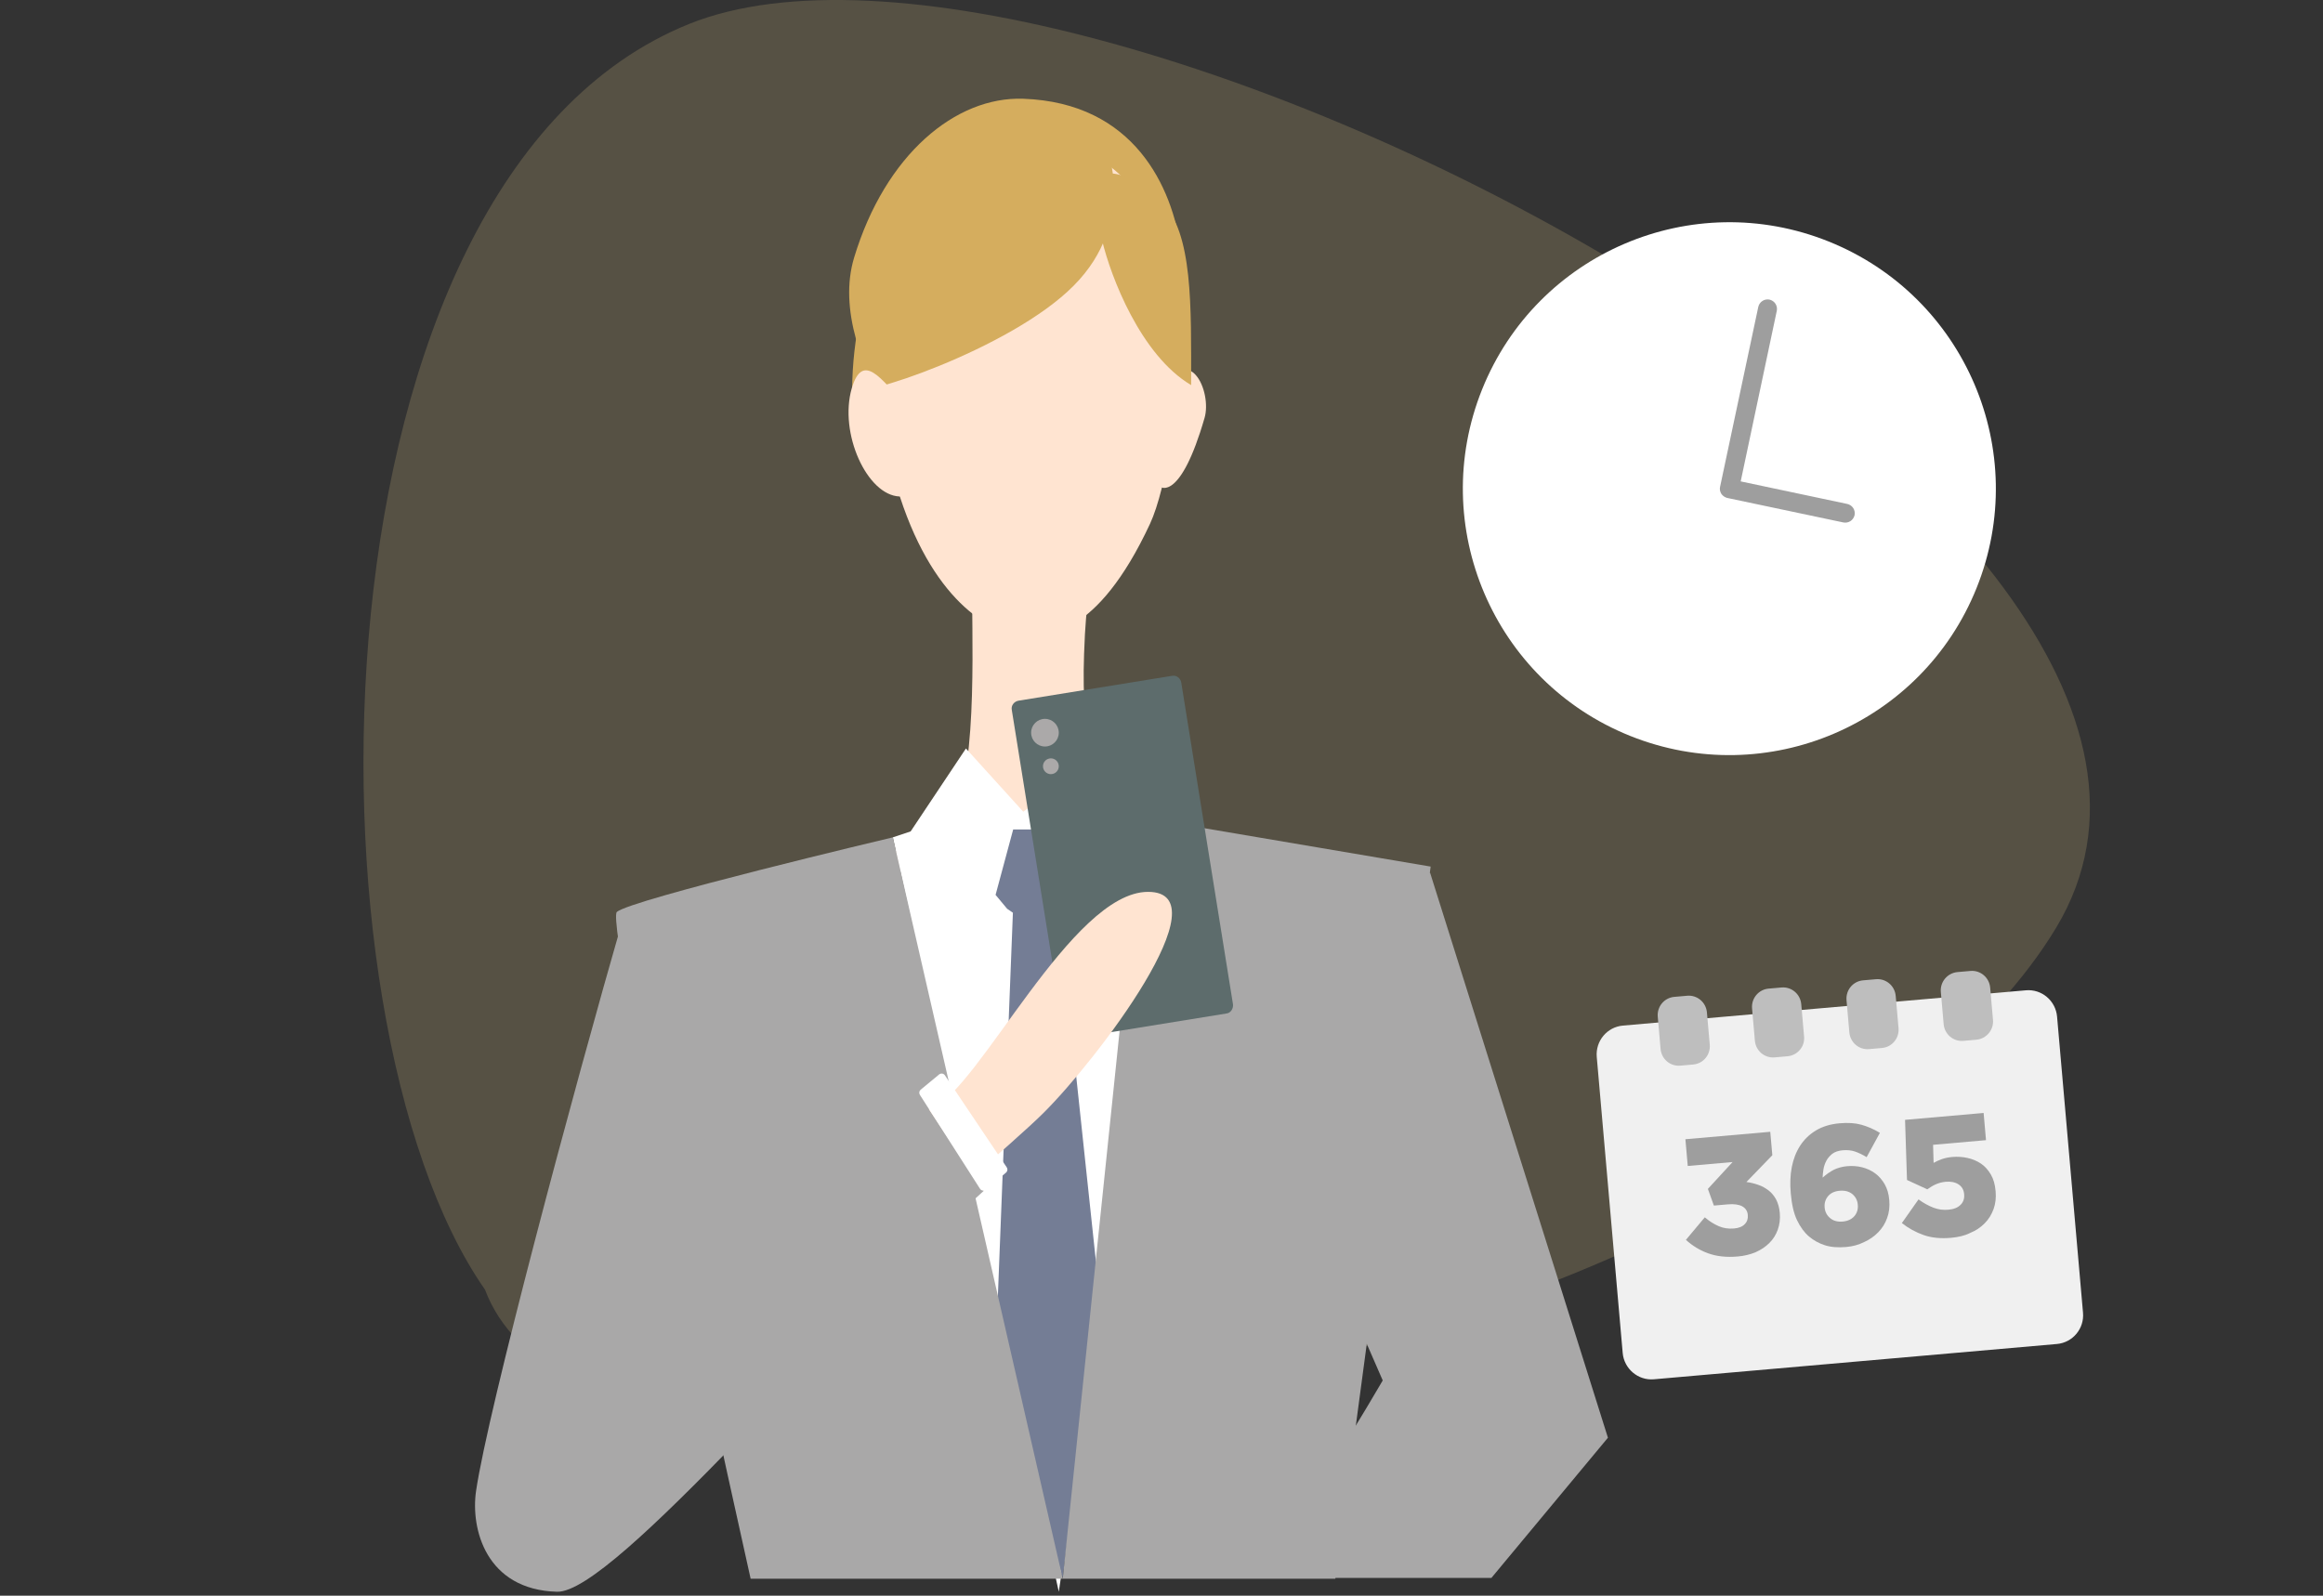 <svg width="588" height="404" viewBox="0 0 588 404" fill="none" xmlns="http://www.w3.org/2000/svg">
<rect x="0" y="0" width="588" height="404" fill="#333333" stroke="none"/>
<path opacity="0.3" d="M174.378 6.084C76.457 45.636 74.796 257.806 122.757 326.501C152.733 406.291 456.49 341.073 520.439 234.907C584.388 128.742 272.3 -33.468 174.378 6.084Z" fill="#A9986C"/>
<path d="M259 25C241.9 24.4 224.1 39.1 216.2 65.2C208.3 91.3 240 125 244 138.5C254 149.5 231.8 78.1 259 79C286.2 79.9 267 147 274 138.5C281 130 302.1 84.7 298.9 63C296.7 47.5 287.2 26 259 25Z" fill="#D5AD5E"/>
<path d="M227.8 125.8C236.8 153.4 251.8 160.7 259.3 161C264.6 161.2 277.6 161.6 291.1 132.6C299.2 115.1 308.6 38.1 263.7 36.3C223.4 34.6 213.4 81.5 227.8 125.8Z" fill="#FFE4D1"/>
<path d="M215.7 98.4C215.7 101.6 255.8 88.5 271.8 72.3C287.9 56.1 280 36.8 280 36.8C280 36.8 255 22.3 240.9 35.4C226.8 48.5 215.9 73.3 215.7 98.4Z" fill="#D5AD5E"/>
<path d="M229.1 102.5C223.1 96 218.4 88.9 215.6 98.3C212.3 109.7 219.5 125.4 227.7 125.7C236 126 229.1 102.5 229.1 102.5Z" fill="#FFE4D1"/>
<path d="M292.7 99.4C301.2 85.6 306.8 99.3 304.9 105.8C298.8 126.9 293.8 123.3 293.8 123.3C293.8 123.3 285.6 110.8 292.7 99.4Z" fill="#FFE4D1"/>
<path d="M246.1 148C245.8 156.4 247.8 195.2 241.3 204.6C234.6 214.1 219.8 218.2 219.8 218.2C219.8 218.2 243.1 225.4 256.4 225.9C269.7 226.4 290.6 222.3 290.6 222.3C290.6 222.3 272.8 210.3 274.4 165.6C274.9 150.6 276.2 148.6 276.2 148.6L246.1 148Z" fill="#FFE4D1"/>
<path d="M259 205.5L244.5 189.5L230.5 210.5L226 212L268 403L296 215L277 193L259 205.5Z" fill="white"/>
<path d="M252 226.565L256.458 210H264.253L268 231.082L278 325L269 399.5L252 343L256.385 231.082L254.923 230.078L252 226.565Z" fill="#747D95"/>
<path d="M341 217.1C341 217.1 393.9 338.5 393.9 354.7C393.9 370.9 379.1 381.5 360 354.7C341 327.9 335.7 289 335.7 289L341 217.1Z" fill="#FFE4D1"/>
<path d="M407 364L362 221L334 215.5L324.5 291L350 349.5C340 366.667 319.5 399.5 317.5 399.5H377.5L407 364Z" fill="#A9A8A8"/>
<path d="M226 212C226 212 159.331 227.8 156.131 230.9C152.931 234 190 399.7 190 399.7H338L362.131 219.4L289 207L269 399.7L226 212Z" fill="#A9A8A8"/>
<path d="M310.4 256.6L271.5 262.9C270.4 263.1 269.4 262.3 269.2 261.2L256.1 179.7C255.9 178.6 256.7 177.6 257.8 177.4L296.7 171.1C297.8 170.9 298.8 171.7 299 172.8L312.1 254.3C312.2 255.4 311.5 256.5 310.4 256.6Z" fill="#5D6C6C"/>
<path d="M142 337.8C142 337.8 223.9 285.6 235.9 280.6C247.9 275.7 271.2 225.8 290.6 225.8C310 225.8 277.7 268.3 264.1 281.8C250.6 295.3 148.9 381 138.1 383.9C127.3 386.8 142 337.8 142 337.8Z" fill="#FFE4D1"/>
<circle cx="264.5" cy="185.5" r="3.5" fill="#ABA9A9"/>
<circle cx="266" cy="194" r="2" fill="#ABA9A9"/>
<g clip-path="url(#clip0)">
<path d="M412.597 186.302C447.16 200.185 486.434 183.421 500.317 148.859C514.201 114.296 497.437 75.022 462.874 61.139C428.311 47.255 389.038 64.019 375.154 98.582C361.271 133.144 378.034 172.418 412.597 186.302Z" fill="white"/>
<path d="M436.841 125.947C436.372 125.758 436.006 125.43 435.709 125.038C435.382 124.498 435.234 123.849 435.391 123.232L445.057 77.709C445.349 76.42 446.585 75.601 447.89 75.853C449.18 76.144 449.999 77.38 449.746 78.685L440.607 121.879L467.577 127.586C468.867 127.877 469.686 129.114 469.434 130.419C469.143 131.708 467.906 132.527 466.601 132.275L437.326 126.096C437.115 126.057 436.998 126.01 436.841 125.947Z" fill="#9E9E9E"/>
</g>
<g clip-path="url(#clip1)">
<path d="M520.643 340.272L418.625 349.208C414.64 349.557 411.088 346.551 410.736 342.533L404.173 267.603C403.818 263.546 406.797 260.007 410.782 259.658L512.8 250.723C516.823 250.371 520.337 253.379 520.689 257.397L527.249 332.29C527.642 336.343 524.666 339.92 520.643 340.272Z" fill="#F0F0F0"/>
<path d="M428.587 269.513L425.323 269.799C422.78 270.022 420.55 268.135 420.325 265.571L419.612 257.42C419.387 254.856 421.255 252.61 423.798 252.387L427.062 252.101C429.605 251.878 431.836 253.765 432.06 256.329L432.774 264.481C432.999 267.045 431.13 269.291 428.587 269.513Z" fill="#BEBEBE"/>
<path d="M452.46 267.422L449.196 267.708C446.653 267.931 444.422 266.044 444.198 263.48L443.484 255.329C443.259 252.765 445.128 250.519 447.671 250.296L450.935 250.01C453.477 249.787 455.708 251.674 455.933 254.238L456.646 262.39C456.909 264.95 455.003 267.2 452.46 267.422Z" fill="#BEBEBE"/>
<path d="M476.37 265.328L473.106 265.614C470.563 265.837 468.333 263.95 468.108 261.386L467.394 253.235C467.17 250.67 469.038 248.424 471.581 248.202L474.845 247.916C477.388 247.693 479.618 249.58 479.843 252.144L480.557 260.295C480.781 262.859 478.913 265.105 476.37 265.328Z" fill="#BEBEBE"/>
<path d="M500.243 263.237L496.979 263.523C494.436 263.746 492.205 261.859 491.981 259.295L491.267 251.144C491.042 248.58 492.949 246.33 495.492 246.108L498.756 245.822C501.298 245.599 503.529 247.486 503.753 250.05L504.467 258.201C504.692 260.765 502.786 263.015 500.243 263.237Z" fill="#BEBEBE"/>
<path d="M439.881 318.115C436.997 318.368 434.486 318.087 432.353 317.309C430.22 316.532 428.36 315.384 426.739 313.906L431.517 308.205C432.674 309.183 433.848 309.929 435.04 310.441C436.233 310.954 437.512 311.15 438.916 311.027C440.093 310.924 441.018 310.573 441.613 309.943C442.246 309.309 442.486 308.555 442.405 307.637L442.399 307.56C442.315 306.603 441.83 305.875 440.986 305.409C440.104 304.946 438.904 304.781 437.31 304.921L433.819 305.227L432.301 301.002L438.552 294.207L427.204 295.201L426.611 288.428L448.092 286.546L448.612 292.478L442.054 299.261C443.137 299.397 444.154 299.655 445.102 299.997C446.087 300.334 446.935 300.839 447.713 301.426C448.494 302.052 449.096 302.809 449.597 303.729C450.06 304.653 450.385 305.742 450.499 307.044L450.506 307.12C450.64 308.651 450.454 310.017 449.995 311.33C449.533 312.604 448.83 313.745 447.879 314.677C446.931 315.647 445.774 316.404 444.413 317.024C443.011 317.61 441.513 317.973 439.881 318.115Z" fill="#9E9E9E"/>
<path d="M467.321 315.712C465.196 315.898 463.385 315.748 461.889 315.262C460.394 314.776 459.067 314.044 457.911 313.066C456.713 312.052 455.713 310.675 454.872 308.936C454.031 307.197 453.527 304.927 453.282 302.134L453.275 302.057C453.071 299.723 453.145 297.518 453.54 295.478C453.935 293.439 454.654 291.602 455.665 290.048C456.676 288.494 458.015 287.181 459.687 286.186C461.359 285.192 463.334 284.594 465.649 284.392C467.736 284.209 469.581 284.317 471.15 284.758C472.718 285.199 474.307 285.87 475.843 286.815L472.481 292.971C471.51 292.362 470.552 291.906 469.604 291.565C468.657 291.224 467.577 291.125 466.401 291.228C465.338 291.321 464.447 291.631 463.801 292.112C463.158 292.631 462.636 293.216 462.275 293.904C461.915 294.591 461.671 295.306 461.549 296.088C461.422 296.832 461.369 297.531 461.347 298.15C462.232 297.339 463.206 296.676 464.156 296.168C465.147 295.696 466.266 295.366 467.556 295.253C468.847 295.14 470.116 295.222 471.367 295.537C472.581 295.854 473.697 296.374 474.637 297.063C475.618 297.787 476.385 298.683 477.058 299.82C477.694 300.96 478.073 302.238 478.204 303.73L478.211 303.807C478.358 305.49 478.185 307.009 477.657 308.405C477.167 309.798 476.392 310.984 475.409 311.996C474.427 313.007 473.238 313.844 471.84 314.468C470.448 315.168 468.953 315.569 467.321 315.712ZM466.413 309.275C467.704 309.162 468.695 308.689 469.39 307.895C470.048 307.105 470.347 306.154 470.249 305.044L470.243 304.967C470.149 303.896 469.689 303.01 468.863 302.312C468.04 301.651 466.982 301.358 465.653 301.474C464.363 301.587 463.372 302.06 462.714 302.85C462.057 303.64 461.758 304.592 461.852 305.664L461.858 305.74C461.952 306.812 462.412 307.697 463.238 308.396C464.064 309.095 465.123 309.388 466.413 309.275Z" fill="#9E9E9E"/>
<path d="M493.85 313.388C491.232 313.618 488.918 313.396 486.905 312.686C484.892 311.975 483.084 310.977 481.4 309.659L485.617 303.659C486.884 304.589 488.169 305.287 489.396 305.758C490.623 306.229 491.861 306.39 493.151 306.277C494.517 306.157 495.553 305.758 496.255 305.041C496.961 304.362 497.263 303.449 497.169 302.377L497.163 302.301C497.069 301.229 496.574 300.386 495.723 299.843C494.873 299.301 493.783 299.088 492.493 299.201C491.582 299.28 490.761 299.507 489.987 299.844C489.213 300.182 488.526 300.628 487.842 301.112L482.701 298.747L482.209 283.52L502.096 281.778L502.699 288.666L489.302 289.84L489.435 294.417C490.091 294.051 490.789 293.72 491.531 293.462C492.274 293.204 493.137 293.013 494.123 292.926C495.452 292.81 496.759 292.888 498.007 293.165C499.255 293.441 500.406 293.919 501.422 294.601C502.438 295.283 503.246 296.215 503.919 297.352C504.592 298.488 504.982 299.881 505.126 301.526L505.133 301.603C505.277 303.248 505.104 304.767 504.611 306.122C504.117 307.476 503.383 308.697 502.363 309.712C501.38 310.724 500.154 311.564 498.676 312.156C497.322 312.853 495.672 313.229 493.85 313.388Z" fill="#9E9E9E"/>
</g>
<path d="M120.5 377.5C123.5 357 144.833 277.167 158 231.5L183.5 303L229.5 272.5L249 301.5C212.667 334.333 155.4 403.4 141 403C123 402.5 119.102 387.055 120.5 377.5Z" fill="#A9A8A8"/>
<path d="M248.063 300.975L232.842 277.192C232.57 276.766 232.658 276.204 233.048 275.882L237.71 272.031C238.166 271.655 238.847 271.754 239.177 272.245L254.832 295.557C255.116 295.98 255.037 296.548 254.649 296.877L249.552 301.199C249.09 301.59 248.389 301.485 248.063 300.975Z" fill="white"/>
<path d="M301.5 97.5C288.7 89.9 281.167 70 279 61C279 59.667 278.7 55.4 277.5 49C276 41 286 43 294 51C302 59 301.5 77.5 301.5 97.5Z" fill="#D5AD5E"/>
<defs>
<clipPath id="clip0">
<rect width="134.926" height="134.926" fill="white" transform="translate(400.293 36) rotate(21.885)"/>
</clipPath>
<clipPath id="clip1">
<rect width="117" height="96" fill="white" transform="translate(403 254.209) rotate(-5.006)"/>
</clipPath>
</defs>
</svg>
